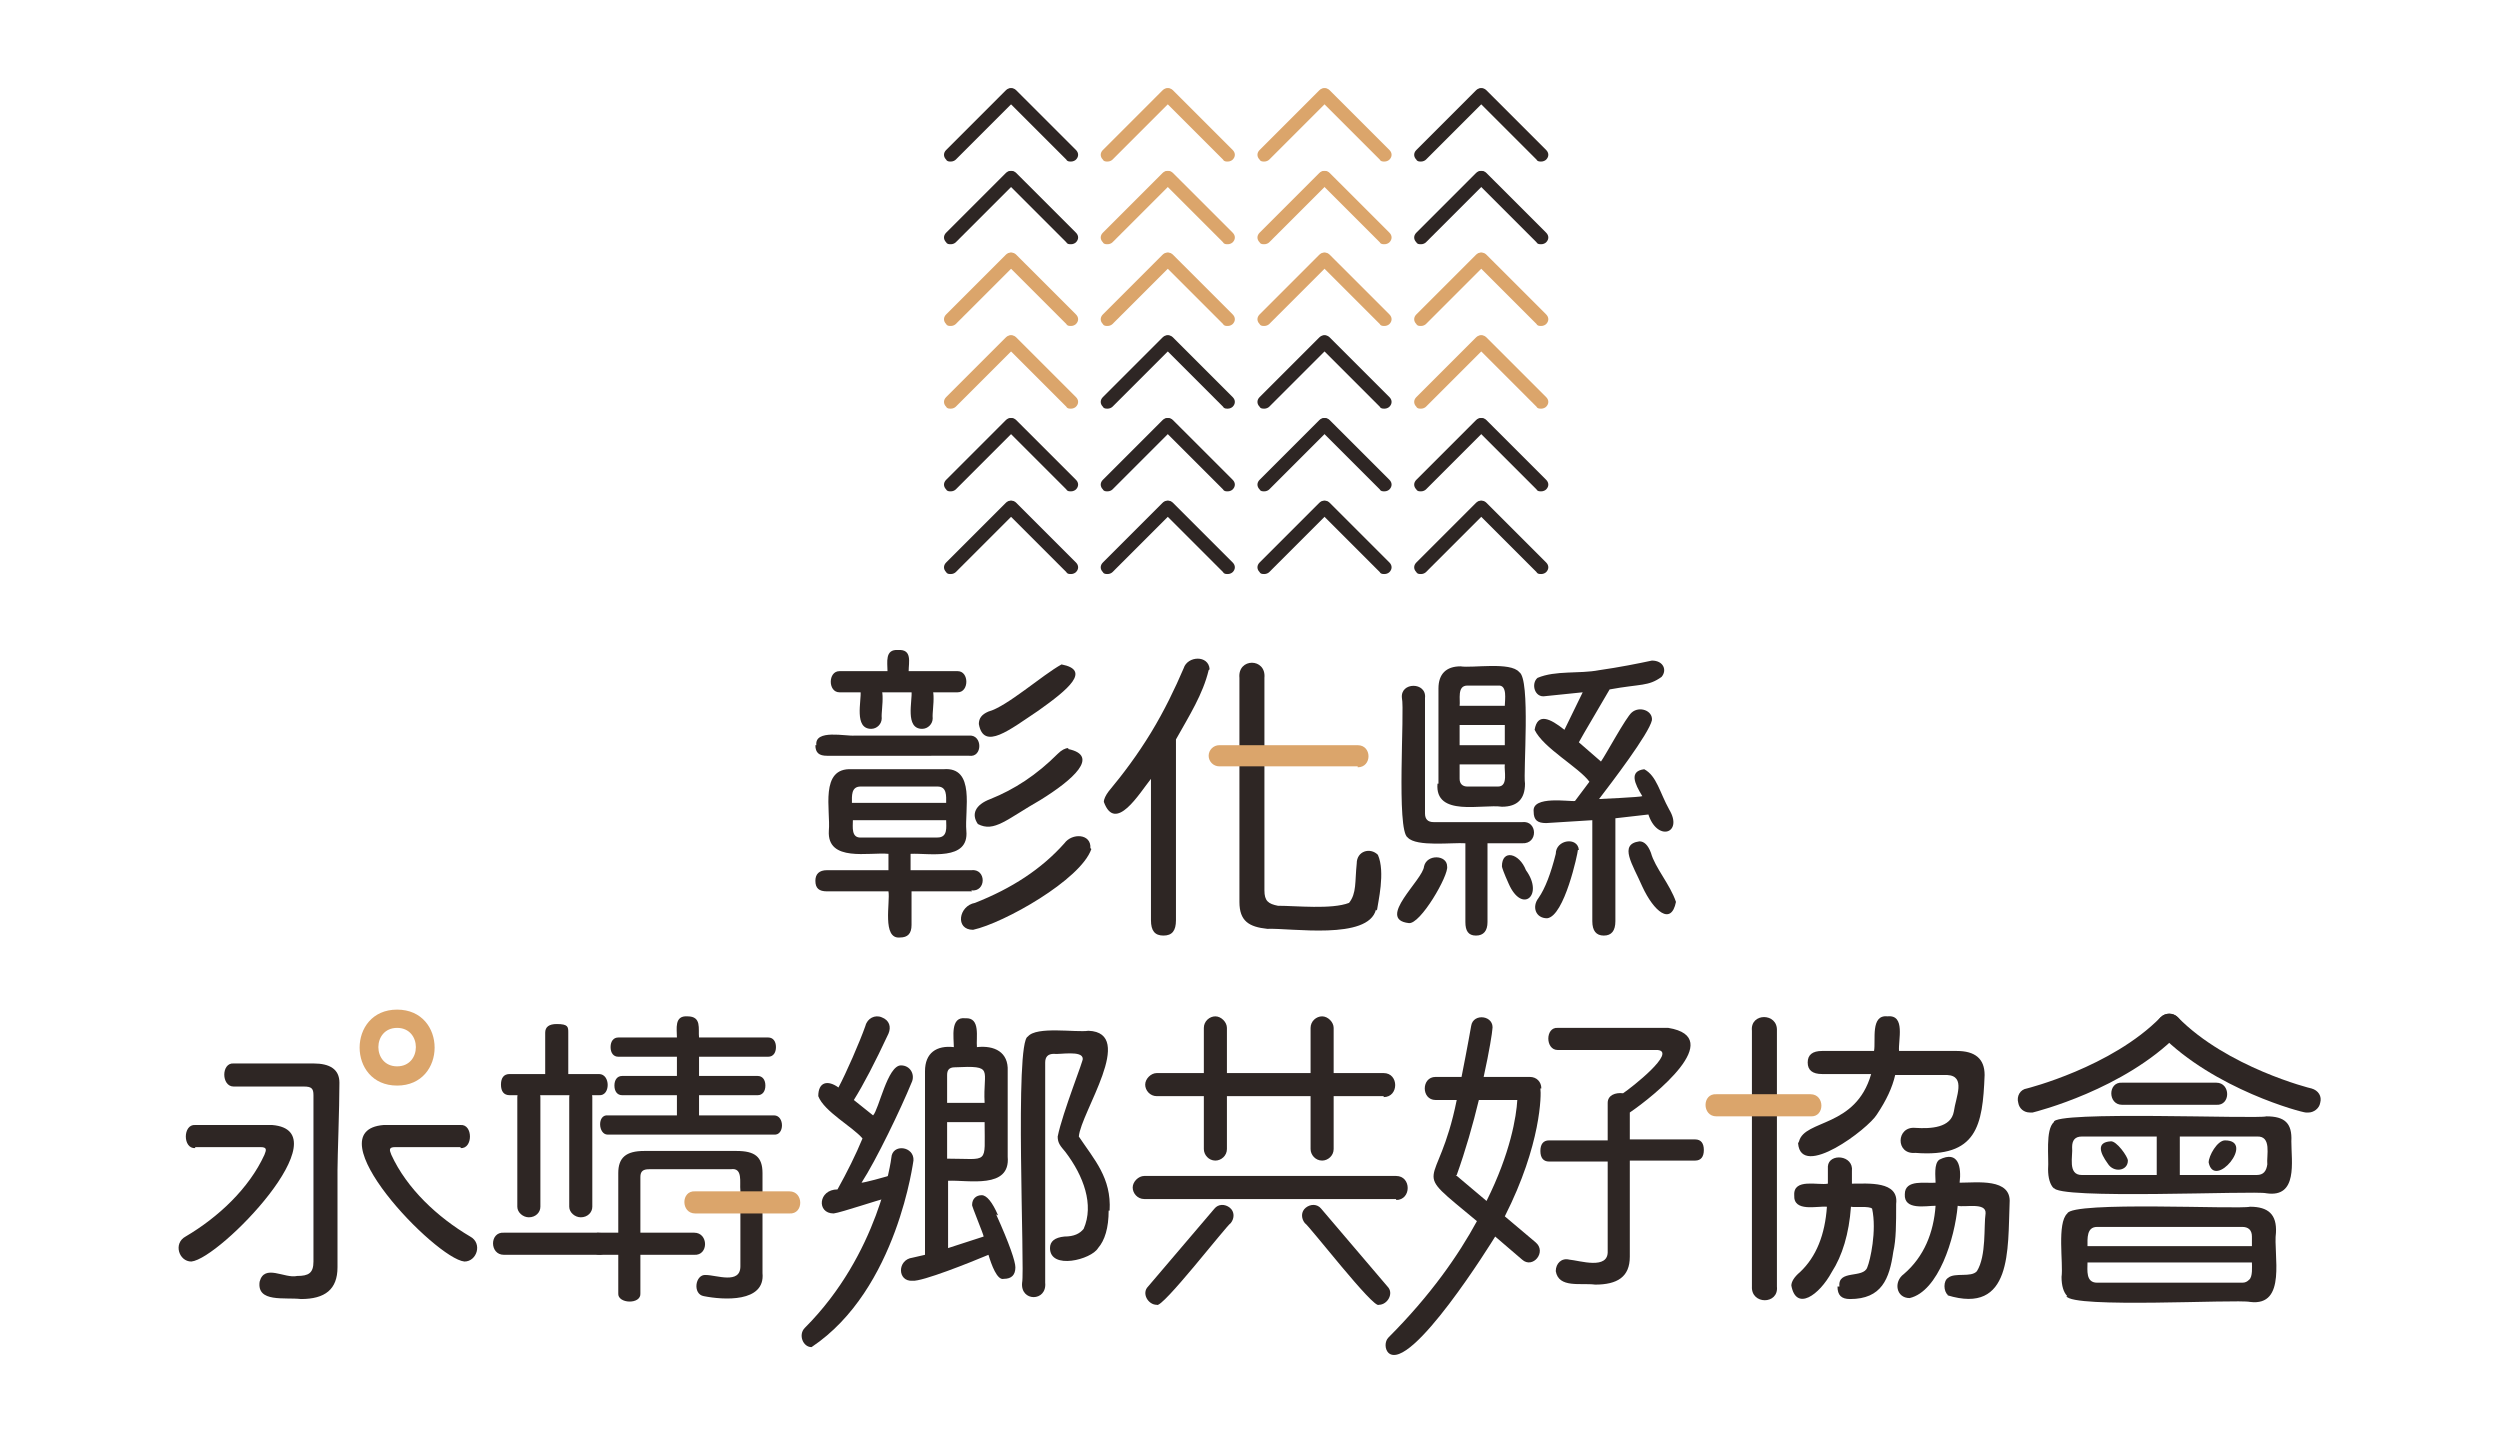 <svg xmlns="http://www.w3.org/2000/svg" id="_&#x5716;&#x5C64;_1" data-name="&#x5716;&#x5C64;_1" viewBox="0 0 260 150"><defs><style>.st0{fill:#2e2624}.st1{fill:#dba56b}</style></defs><path d="M98.9 33.9c-.2 0-.4 0-.5-.2-.3-.3-.3-.7 0-1l6.2-6.2c.3-.3.7-.3 1 0s.3.7 0 1l-6.2 6.2c-.1.1-.3.2-.5.2" class="st1"></path><path d="M111.4 33.9c-.2 0-.4 0-.5-.2l-6.2-6.2c-.3-.3-.3-.7 0-1s.7-.3 1 0l6.2 6.2c.3.3.3.7 0 1-.1.1-.3.2-.5.2M147.8 33.9c-.2 0-.4 0-.5-.2-.3-.3-.3-.7 0-1l6.2-6.2c.3-.3.7-.3 1 0s.3.7 0 1l-6.2 6.2c-.1.1-.3.2-.5.2" class="st1"></path><path d="M160.3 33.9c-.2 0-.4 0-.5-.2l-6.2-6.2c-.3-.3-.3-.7 0-1s.7-.3 1 0l6.2 6.2c.3.3.3.7 0 1-.1.1-.3.2-.5.2M98.9 42.5c-.2 0-.4 0-.5-.2-.3-.3-.3-.7 0-1l6.2-6.2c.3-.3.7-.3 1 0s.3.7 0 1l-6.2 6.2c-.1.1-.3.2-.5.2" class="st1"></path><path d="M111.4 42.5c-.2 0-.4 0-.5-.2l-6.2-6.2c-.3-.3-.3-.7 0-1s.7-.3 1 0l6.2 6.2c.3.3.3.7 0 1-.1.1-.3.2-.5.2M115.2 16.8c-.2 0-.4 0-.5-.2-.3-.3-.3-.7 0-1l6.2-6.2c.3-.3.7-.3 1 0s.3.7 0 1l-6.2 6.2c-.1.1-.3.2-.5.2" class="st1"></path><path d="M127.7 16.8c-.2 0-.4 0-.5-.2l-6.2-6.2c-.3-.3-.3-.7 0-1s.7-.3 1 0l6.2 6.2c.3.3.3.7 0 1-.1.1-.3.2-.5.2M115.2 25.4c-.2 0-.4 0-.5-.2-.3-.3-.3-.7 0-1l6.2-6.2c.3-.3.7-.3 1 0s.3.7 0 1l-6.2 6.2c-.1.1-.3.2-.5.2" class="st1"></path><path d="M127.7 25.4c-.2 0-.4 0-.5-.2L121 19c-.3-.3-.3-.7 0-1s.7-.3 1 0l6.2 6.2c.3.3.3.7 0 1-.1.1-.3.2-.5.2M115.2 33.9c-.2 0-.4 0-.5-.2-.3-.3-.3-.7 0-1l6.2-6.2c.3-.3.7-.3 1 0s.3.7 0 1l-6.2 6.2c-.1.1-.3.2-.5.2" class="st1"></path><path d="M127.7 33.9c-.2 0-.4 0-.5-.2l-6.2-6.2c-.3-.3-.3-.7 0-1s.7-.3 1 0l6.2 6.2c.3.3.3.7 0 1-.1.1-.3.2-.5.2M131.5 16.8c-.2 0-.4 0-.5-.2-.3-.3-.3-.7 0-1l6.2-6.2c.3-.3.7-.3 1 0s.3.7 0 1l-6.2 6.2c-.1.1-.3.2-.5.2" class="st1"></path><path d="M144 16.8c-.2 0-.4 0-.5-.2l-6.2-6.2c-.3-.3-.3-.7 0-1s.7-.3 1 0l6.2 6.2c.3.3.3.7 0 1-.1.1-.3.2-.5.2M131.5 25.4c-.2 0-.4 0-.5-.2-.3-.3-.3-.7 0-1l6.2-6.2c.3-.3.7-.3 1 0s.3.7 0 1l-6.2 6.2c-.1.1-.3.2-.5.2" class="st1"></path><path d="M144 25.4c-.2 0-.4 0-.5-.2l-6.2-6.2c-.3-.3-.3-.7 0-1s.7-.3 1 0l6.2 6.2c.3.3.3.7 0 1-.1.1-.3.2-.5.2M131.5 33.9c-.2 0-.4 0-.5-.2-.3-.3-.3-.7 0-1l6.2-6.2c.3-.3.7-.3 1 0s.3.7 0 1l-6.2 6.2c-.1.1-.3.2-.5.2" class="st1"></path><path d="M144 33.9c-.2 0-.4 0-.5-.2l-6.2-6.2c-.3-.3-.3-.7 0-1s.7-.3 1 0l6.2 6.2c.3.3.3.7 0 1-.1.1-.3.2-.5.2M147.8 42.5c-.2 0-.4 0-.5-.2-.3-.3-.3-.7 0-1l6.2-6.2c.3-.3.7-.3 1 0s.3.7 0 1l-6.2 6.2c-.1.1-.3.2-.5.2" class="st1"></path><path d="M160.3 42.5c-.2 0-.4 0-.5-.2l-6.2-6.2c-.3-.3-.3-.7 0-1s.7-.3 1 0l6.2 6.2c.3.3.3.7 0 1-.1.1-.3.2-.5.2" class="st1"></path><path d="M98.9 16.8c-.2 0-.4 0-.5-.2-.3-.3-.3-.7 0-1l6.2-6.2c.3-.3.7-.3 1 0s.3.7 0 1l-6.2 6.2c-.1.1-.3.2-.5.2" class="st0"></path><path d="M111.4 16.8c-.2 0-.4 0-.5-.2l-6.2-6.2c-.3-.3-.3-.7 0-1s.7-.3 1 0l6.2 6.2c.3.3.3.7 0 1-.1.1-.3.2-.5.2M98.9 51.1c-.2 0-.4 0-.5-.2-.3-.3-.3-.7 0-1l6.2-6.2c.3-.3.7-.3 1 0s.3.7 0 1l-6.2 6.2c-.1.1-.3.2-.5.2" class="st0"></path><path d="M111.4 51.1c-.2 0-.4 0-.5-.2l-6.2-6.2c-.3-.3-.3-.7 0-1s.7-.3 1 0l6.2 6.2c.3.3.3.7 0 1-.1.1-.3.2-.5.2M115.2 59.7c-.2 0-.4 0-.5-.2-.3-.3-.3-.7 0-1l6.2-6.2c.3-.3.7-.3 1 0s.3.7 0 1l-6.2 6.2c-.1.1-.3.2-.5.2" class="st0"></path><path d="M127.7 59.7c-.2 0-.4 0-.5-.2l-6.2-6.2c-.3-.3-.3-.7 0-1s.7-.3 1 0l6.2 6.2c.3.3.3.7 0 1-.1.1-.3.2-.5.2M131.5 59.7c-.2 0-.4 0-.5-.2-.3-.3-.3-.7 0-1l6.2-6.2c.3-.3.7-.3 1 0s.3.7 0 1l-6.2 6.2c-.1.1-.3.2-.5.2" class="st0"></path><path d="M144 59.7c-.2 0-.4 0-.5-.2l-6.2-6.2c-.3-.3-.3-.7 0-1s.7-.3 1 0l6.2 6.2c.3.3.3.7 0 1-.1.1-.3.2-.5.2M147.8 16.8c-.2 0-.4 0-.5-.2-.3-.3-.3-.7 0-1l6.2-6.2c.3-.3.7-.3 1 0s.3.7 0 1l-6.2 6.2c-.1.1-.3.2-.5.2" class="st0"></path><path d="M160.3 16.8c-.2 0-.4 0-.5-.2l-6.2-6.2c-.3-.3-.3-.7 0-1s.7-.3 1 0l6.2 6.2c.3.3.3.7 0 1-.1.1-.3.2-.5.2M147.8 51.1c-.2 0-.4 0-.5-.2-.3-.3-.3-.7 0-1l6.2-6.2c.3-.3.7-.3 1 0s.3.7 0 1l-6.2 6.2c-.1.1-.3.2-.5.2" class="st0"></path><path d="M160.3 51.1c-.2 0-.4 0-.5-.2l-6.2-6.2c-.3-.3-.3-.7 0-1s.7-.3 1 0l6.2 6.2c.3.3.3.7 0 1-.1.1-.3.2-.5.2M98.9 25.4c-.2 0-.4 0-.5-.2-.3-.3-.3-.7 0-1l6.2-6.2c.3-.3.7-.3 1 0s.3.7 0 1l-6.2 6.2c-.1.1-.3.2-.5.2" class="st0"></path><path d="M111.4 25.4c-.2 0-.4 0-.5-.2l-6.2-6.2c-.3-.3-.3-.7 0-1s.7-.3 1 0l6.2 6.2c.3.3.3.7 0 1-.1.1-.3.2-.5.2M98.9 59.7c-.2 0-.4 0-.5-.2-.3-.3-.3-.7 0-1l6.2-6.2c.3-.3.7-.3 1 0s.3.7 0 1l-6.2 6.2c-.1.1-.3.2-.5.2" class="st0"></path><path d="M111.4 59.7c-.2 0-.4 0-.5-.2l-6.2-6.2c-.3-.3-.3-.7 0-1s.7-.3 1 0l6.2 6.2c.3.3.3.7 0 1-.1.1-.3.2-.5.2M115.2 42.5c-.2 0-.4 0-.5-.2-.3-.3-.3-.7 0-1l6.2-6.2c.3-.3.7-.3 1 0s.3.7 0 1l-6.2 6.2c-.1.1-.3.2-.5.2" class="st0"></path><path d="M127.7 42.5c-.2 0-.4 0-.5-.2l-6.2-6.2c-.3-.3-.3-.7 0-1s.7-.3 1 0l6.2 6.2c.3.3.3.7 0 1-.1.1-.3.2-.5.2M115.2 51.1c-.2 0-.4 0-.5-.2-.3-.3-.3-.7 0-1l6.2-6.2c.3-.3.7-.3 1 0s.3.7 0 1l-6.2 6.2c-.1.1-.3.2-.5.2" class="st0"></path><path d="M127.7 51.1c-.2 0-.4 0-.5-.2l-6.2-6.2c-.3-.3-.3-.7 0-1s.7-.3 1 0l6.2 6.2c.3.3.3.7 0 1-.1.1-.3.2-.5.2M131.5 42.5c-.2 0-.4 0-.5-.2-.3-.3-.3-.7 0-1l6.2-6.2c.3-.3.7-.3 1 0s.3.7 0 1l-6.2 6.2c-.1.1-.3.2-.5.2" class="st0"></path><path d="M144 42.5c-.2 0-.4 0-.5-.2l-6.2-6.2c-.3-.3-.3-.7 0-1s.7-.3 1 0l6.2 6.2c.3.3.3.7 0 1-.1.1-.3.2-.5.2M131.5 51.1c-.2 0-.4 0-.5-.2-.3-.3-.3-.7 0-1l6.2-6.2c.3-.3.7-.3 1 0s.3.7 0 1l-6.2 6.2c-.1.1-.3.2-.5.2" class="st0"></path><path d="M144 51.1c-.2 0-.4 0-.5-.2l-6.2-6.2c-.3-.3-.3-.7 0-1s.7-.3 1 0l6.2 6.2c.3.3.3.7 0 1-.1.1-.3.2-.5.2M147.8 25.4c-.2 0-.4 0-.5-.2-.3-.3-.3-.7 0-1l6.2-6.2c.3-.3.7-.3 1 0s.3.7 0 1l-6.2 6.2c-.1.1-.3.2-.5.2" class="st0"></path><path d="M160.3 25.4c-.2 0-.4 0-.5-.2l-6.2-6.2c-.3-.3-.3-.7 0-1s.7-.3 1 0l6.2 6.2c.3.3.3.7 0 1-.1.1-.3.2-.5.2M147.8 59.7c-.2 0-.4 0-.5-.2-.3-.3-.3-.7 0-1l6.2-6.2c.3-.3.7-.3 1 0s.3.7 0 1l-6.2 6.2c-.1.1-.3.2-.5.2" class="st0"></path><path d="M160.3 59.7c-.2 0-.4 0-.5-.2l-6.2-6.2c-.3-.3-.3-.7 0-1s.7-.3 1 0l6.2 6.2c.3.3.3.7 0 1-.1.1-.3.2-.5.2M62.3 111.7c1.2 0 1.2 2.3 0 2.2H53c-.6 0-.9-.4-.9-1.1s.3-1.1.9-1.1h3.7v-4.3q0-.9 1.2-.9c1.2 0 1.2.3 1.2.9v4.3h3.3Z" class="st0"></path><path d="M80.5 116c1.1 0 1.1 2.1 0 2H63.2c-1 0-1.1-2.1 0-2h7.2v-2.1h-5.7c-.5 0-.8-.4-.8-1s.3-1 .8-1h5.7v-2h-6.1c-.5 0-.8-.4-.8-1s.3-1 .8-1h6.1c0-.9-.3-2.3 1.1-2.2 1.5 0 1.1 1.3 1.2 2.2h7.2c.5 0 .8.4.8 1s-.3 1-.8 1h-7.2v2h6.1c.5 0 .8.4.8 1s-.3 1-.8 1h-6.1v2.1zM76.5 119.7H67c-1.9 0-2.7.7-2.7 2.3v12.5c-.1 1.1 2.4 1.2 2.3 0v-12.1c0-.6.3-.8.9-.8H76c1.3-.2.9 1.4 1 2.2v7.9c0 1.9-2.5.9-3.6.9-1.1-.1-1.4 2-.2 2.2 2 .4 6.4.7 6.1-2.4V122c0-1.7-.8-2.3-2.7-2.3Z" class="st0"></path><path d="M72.2 130.5h-9.8c-1.5 0-1.5-2.4 0-2.3h9.8c1.5 0 1.5 2.4 0 2.3" class="st0"></path><path d="M62.2 130.5h-9.8c-1.5 0-1.5-2.4 0-2.3h9.8c1.5 0 1.5 2.4 0 2.3M55 126.6c-.6 0-1.2-.5-1.2-1.1v-11.4c0-.6.5-1.1 1.2-1.1s1.2.5 1.2 1.1v11.4c0 .6-.5 1.1-1.2 1.1M60.4 126.6c-.6 0-1.2-.5-1.2-1.1v-11.4c0-.6.5-1.1 1.2-1.1s1.2.5 1.2 1.1v11.4c0 .6-.5 1.1-1.2 1.1M20.3 119.4c-1.3.1-1.3-2.5 0-2.4h8c7.4.6-5.4 13.9-8.4 14.2-1.3 0-1.9-1.9-.6-2.6 3.4-2 6.6-5 8.2-8.5.2-.5.3-.8-.4-.8h-6.8ZM47.9 119.4c1.3.1 1.3-2.5 0-2.4h-8c-7.4.6 5.4 13.9 8.4 14.2 1.3 0 1.9-1.9.6-2.6-3.4-2-6.6-5-8.2-8.5-.2-.5-.3-.8.4-.8h6.8Z" class="st0"></path><path d="M32.6 110.6c1.7 0 2.7.6 2.7 2 0 2.7-.2 7.7-.2 9.1v10.1c0 2.3-1.3 3.3-3.8 3.3-1.7-.2-4.6.4-4.3-1.8.5-1.9 2.6-.3 3.9-.6 1.2 0 1.7-.3 1.7-1.5v-17.3c0-.7-.2-.9-1-.9h-7.3c-1.3 0-1.3-2.5 0-2.4zM191.3 133.8c-.2-1.8 2.5-.8 2.9-2 .3-.7 1-3.8.5-6.1-.3-.3-1.8-.1-2.2-.2-.2 2.8-.9 5.1-2 6.8-1.3 2.4-3.7 4.1-4.2 1.4 0-.4.3-.9.9-1.4 1.7-1.6 2.6-3.9 2.8-6.8-1-.1-3.5.6-3.4-1.2-.1-1.8 2.5-1 3.5-1.2v-1.8c.1-1.4 2.7-1.2 2.5.5v1.3c1.7 0 4.9-.3 4.6 2.1 0 2.1 0 3.7-.3 5-.4 2.8-1.2 4.9-4.5 4.9-.9 0-1.3-.4-1.3-1.3ZM202.6 134.7c-.5-.4-.5-1.5 0-1.8.7-.6 2.4 0 3-.7 1-1.6.7-4.7.9-6 .1-1.2-2.2-.6-2.9-.8-.3 3.4-2 8.9-5 9.6-1.4 0-1.7-1.7-.6-2.5 2.1-1.8 3.1-4.3 3.3-7.1-1 0-3.3.5-3.2-1.2 0-1.6 2.2-1.1 3.2-1.2 0-.6-.2-2 .4-2.4 2-1 2.3.8 2.1 2.4 1.8 0 5.4-.5 5.2 2.1-.2 4.8.3 11.7-6.5 9.6ZM182.2 133.8v-26.6c-.2-1.9 2.7-1.9 2.6 0v26.6c.2 1.9-2.7 1.9-2.6 0" class="st0"></path><path d="M187.1 118.7c.6-2.3 5.9-1.4 7.5-7h-5.1q-1.5 0-1.5-1.2t1.5-1.2h5.4c.2-1.1-.4-3.8 1.4-3.6 1.9-.2 1.1 2.5 1.2 3.6h6c1.9 0 2.9.8 2.9 2.5-.2 5.3-.8 8.6-7.2 8.1-2.1.2-2-2.8 0-2.6 1.6.1 3.7 0 4-1.7.2-1.5 1.3-3.7-.7-3.8h-5.4c-.3 1.3-.9 2.6-1.9 4.1-.9 1.5-7.9 6.8-8.2 3ZM169.5 130.7c0 2.1-1.3 2.9-3.6 2.9-1.5-.2-3.8.4-4.1-1.4 0-.8.6-1.4 1.4-1.2 1.1.1 4.1 1.1 4-.9v-9.3h-6.1c-.6 0-.9-.4-.9-1.1s.3-1.1.9-1.1h6.1v-3.9c0-.8.8-1.1 1.6-1 .9-.6 5.6-4.3 3.6-4.5H162c-1.3 0-1.3-2.4 0-2.3h11.5c6.1 1-1.5 7.1-4 8.8v2.8h6.8c.6 0 .9.4.9 1.1s-.3 1.1-.9 1.1h-6.8v9.9Z" class="st0"></path><path d="M160.3 113.2c0-.7-.5-1.2-1.2-1.2h-4.8c.6-2.7.9-4.7.9-4.9.3-1.5-2-1.8-2.2-.4 0 0-.4 2.3-1 5.3h-2.7c-1.5 0-1.5 2.4 0 2.4h2.2c-2 9.9-5.1 6.6 2.1 12.6-1.9 3.5-4.8 7.7-9.2 12.1-.4.4-.4 1.2 0 1.6 2.3 2.1 10.8-11.6 11.1-12.1l2.8 2.4c1.1 1 2.6-.8 1.4-1.8l-3.2-2.7c3.8-7.5 3.8-12.7 3.7-13.3Zm-8.8 9c.9-2.5 1.7-5.3 2.3-7.8h4c-.1 1.7-.7 5.5-3.2 10.5l-3.2-2.7ZM120.3 135.7c-.9 0-1.6-1.2-.9-1.9l6.9-8.1c.4-.5 1.1-.5 1.6-.1s.5 1.1.1 1.6c-.4.2-7.2 9-7.7 8.5M143.4 135.7c.9 0 1.6-1.2.9-1.9l-6.9-8.1c-.4-.5-1.1-.5-1.6-.1s-.5 1.1-.1 1.6c.4.2 7.2 9 7.7 8.5M143.9 114h-23.6c-.7 0-1.2-.6-1.2-1.2s.6-1.2 1.2-1.2h23.6c1.6 0 1.6 2.5 0 2.5Z" class="st0"></path><path d="M126.4 120.7c-.7 0-1.2-.6-1.2-1.2v-12.6c0-.7.6-1.2 1.2-1.2s1.2.6 1.2 1.2v12.6c0 .7-.6 1.2-1.2 1.2M137.5 120.7c-.7 0-1.2-.6-1.2-1.2v-12.6c0-.7.6-1.2 1.2-1.2s1.2.6 1.2 1.2v12.6c0 .7-.6 1.2-1.2 1.2M145.2 124.7H119c-.7 0-1.2-.6-1.2-1.2s.6-1.2 1.2-1.2h26.2c1.6 0 1.6 2.5 0 2.5ZM84.4 140.1c-.9 0-1.4-1.3-.7-2 7.7-7.7 9-17.6 9-17.7.1-1.5 2.4-1.2 2.3.3 0-.2-1.6 13.4-10.6 19.4" class="st0"></path><path d="M91.9 124.7c-.3 0-4.4 1.4-5.2 1.5-1.8 0-1.6-2.5.4-2.5 1-1.8 1.9-3.6 2.6-5.3-1-1.2-4-2.8-4.6-4.4 0-1.5 1-1.7 2.1-.9.8-1.5 2.2-4.7 2.8-6.4.2-.8 1-1.2 1.7-.9.8.3 1 1 .7 1.7q-2.1 4.5-3.6 6.9l2 1.6c.6-.6 1.5-5.2 2.9-5.2 1 0 1.5 1 1.1 1.8-1.1 2.7-3.7 8.1-5.2 10.4.3 0 2.5-.6 2.8-.7l-.5 2.2Zm11.7 1.6c1.4 3.1 2 4.9 2 5.5q0 1.2-1.2 1.2c-.7.2-1.3-1.5-1.6-2.5-1.9.8-6.9 2.8-7.9 2.7-1.6.1-1.6-2.2 0-2.4l1.3-.3v-19.1c0-1.9 1.2-2.7 3-2.5 0-1-.4-3.2 1.2-3 1.6-.1 1.1 2 1.2 3 1.8-.2 3.3.5 3.2 2.5v8.9c.3 3.4-4.1 2.4-6.2 2.5v7l3.7-1.2c0-.2-1.3-3.3-1.2-3.3 0-.6.4-1 1-1 .5 0 1.1.7 1.7 2.1Zm-5.1-11.6h3.9c-.2-3.5 1.1-3.9-3.1-3.7-.6 0-.8.3-.8.8zm0 5.8c4.4 0 3.9.7 3.9-3.8h-3.9zm16.8 5.4c0 1.8-.4 3.1-1.1 3.9-.7 1.2-5 2.3-5 0q0-1.05 1.5-1.2c1 0 1.6-.3 2-.8 1.1-2.5 0-5.5-1.9-8-.5-.6-.8-.9-.8-1.6.5-2.5 2.8-8.2 2.6-8.1 0-.9-2.5-.4-3-.5q-.9 0-.9.9v22.9c.2 2-2.6 2-2.4 0 .3-1.3-.8-25.1.6-25.6.9-1.1 5-.4 6.3-.6 5 .2-.8 8.5-1 11 1.6 2.4 3.4 4.3 3.2 7.7ZM211.1 115.7c-.6 0-1.1-.4-1.2-1-.2-.7.2-1.4.9-1.5 0 0 8.8-2.2 13.9-7.4.5-.5 1.3-.5 1.8 0s.5 1.3 0 1.8c-5.6 5.7-14.7 8-15.1 8.1z" class="st0"></path><path d="M240.1 115.7h-.3c-.4 0-9.5-2.4-15.1-8.1-.5-.5-.5-1.3 0-1.8s1.3-.5 1.8 0c5.1 5.2 13.8 7.4 13.9 7.4.7.2 1.1.8.9 1.5-.1.6-.7 1-1.2 1M213.6 123.6c-.4-.4-.6-1.1-.6-2 .1-1.2-.3-4.1.6-4.9-.1-1.2 21.2-.3 22.1-.6 1.9 0 2.7.7 2.6 2.6 0 2.1.7 5.9-2.6 5.4-1.1-.3-22 .7-22.1-.6Zm1.4 11.2c-.4-.4-.6-1.1-.6-2 .2-1.4-.5-5.6.6-6.6.5-1.3 17.8-.4 19-.7 1.9 0 2.8.8 2.7 2.7-.3 2.2 1.2 7.7-2.7 7.2-1.4-.3-18.5.7-19.1-.6Zm9.3-16.6h-7.8c-.7 0-1 .4-1 1.1.1.9-.5 2.9 1 2.9h7.8zm9.9 10.4c0-.7-.4-1-1-1h-15.1c-1.1 0-1 1.2-1 2h17.1zm-.3 4.5c.4-.3.3-1.4.3-1.8h-17.1c0 .8-.2 2.1 1 2.1h15.1c.3 0 .5-.1.7-.3M219.2 121c-.8-1.1-1.2-2.2.3-2.3.6-.1 1.8 1.6 1.8 2 0 1.1-1.5 1.3-2.1.3m16.6.1c-.1-.9.5-3-1.1-2.9h-8v4h8c.7 0 1-.4 1.1-1.1m-6.1-.2c0-.7.9-2.3 1.7-2.3 3.2 0-1.1 5.2-1.7 2.3m.8-6h-9.8c-1.5 0-1.5-2.4 0-2.3h9.8c1.5 0 1.5 2.4 0 2.3M150.5 90.1c.2.9-2.8 6.1-4 5.9-3.4-.4 1.5-4.5 1.6-5.9.3-1.3 2.4-1.2 2.4 0m4.2-2.4v8.2c0 .9-.4 1.4-1.2 1.4s-1.1-.5-1.1-1.4v-8.2c-1.3-.1-5.1.4-6-.6-1.2-.7-.3-13.2-.6-14.5-.2-1.7 2.6-1.7 2.4 0v12q0 .9.9.9h9.2c1.6-.2 1.7 2.3 0 2.2h-3.7Zm-5.1-6.2v-9.9c0-1.5.8-2.3 2.3-2.3 1.2.2 5.2-.5 6.1.6 1.2.7.4 10.4.6 11.6q0 2.4-2.4 2.4c-2-.3-7 1.1-6.7-2.4Zm2.2-8.1h4.7c0-.6.3-2.2-.7-2.1h-3.2c-1.1 0-.7 1.5-.8 2.1m0 2v2.1h4.7v-2.1zm0 5.6c0 .5.3.8.8.8h3.2c1.1 0 .6-1.7.7-2.3h-4.7v1.6Zm6.9 9.5c1.9 2.6-.4 4.6-1.8 1.4-.5-1.1-.7-1.7-.7-1.8 0-1.8 1.8-1.4 2.5.4m12.8-5.8-3.5.4v10.7q0 1.5-1.2 1.5t-1.2-1.5V85.3l-4.8.3c-.9 0-1.3-.3-1.3-1.2-.2-1.7 3.8-1 4.3-1.1l1.5-2c-1.1-1.5-4.8-3.5-5.7-5.4.3-1.8 1.6-1.2 3.1 0l1.9-3.9-3.9.4c-1.1.2-1.5-1.3-.8-1.9 1.9-.8 4.3-.4 6.4-.8 2.1-.3 4.1-.7 5.5-1 1.2 0 1.6 1 1 1.7-1.4 1-2.1.7-5.4 1.3-1.5 2.6-2.6 4.4-3.2 5.5l2.3 2c.5-.7 2.6-4.6 3.2-5.1.8-.7 2.2-.2 2.1.8-.3 1.4-4.2 6.5-5.5 8.2 0 0 4.4-.2 4.5-.3-.8-1.3-1.4-2.6.2-2.8 1.3.7 1.6 2.4 2.6 4.2 1.5 2.5-1.3 3.4-2.2.4Zm-7.4 3.7c0 .3-1.4 6.9-3.2 7.1-1.2 0-1.6-1.2-.9-2.1.7-1 1.3-2.6 1.8-4.6 0-1.5 2.3-1.8 2.4-.4Zm10.2 5.4c-.5 2.5-2.3 1-3.5-1.6-1-2.3-2.5-4.4-.3-4.7q.75 0 1.2 1.2c.4 1.5 2 3.3 2.6 5.1M125.7 69.7c-.6 2.5-2 4.7-3.4 7.2v18.8c0 1.1-.4 1.6-1.3 1.6s-1.3-.5-1.3-1.6V81c-1.2 1.5-3.7 5.7-4.9 2.4 0-.3.2-.7.5-1.1 1.5-1.8 3-3.8 4.4-6.1s2.5-4.6 3.4-6.7c.4-1.3 2.6-1.4 2.7.1Zm17.4 24.9c-.8 3.2-8.8 1.9-11.3 2-1.9-.2-2.9-.8-2.9-2.8V70.5c-.2-2.1 2.8-2.1 2.6 0v22.1c0 1.1.4 1.4 1.4 1.6 1.9 0 5.6.4 7.4-.3.8-1 .6-2.2.8-4.1 0-1.3 1.4-1.7 2.2-.9.8 1.8 0 5-.1 5.8Z" class="st0"></path><path d="M141.2 79.7h-14.4c-.6 0-1.1-.5-1.1-1.1s.5-1.1 1.1-1.1h14.4c1.5 0 1.5 2.3 0 2.3Z" class="st1"></path><path d="M84.9 77.5c-.2-1.7 3.1-.9 4-1h11.9c1.4-.1 1.4 2.3 0 2.1H86c-.8 0-1.2-.3-1.2-1.1Zm16.2 15.2h-6.3v3.5c0 .9-.4 1.3-1.2 1.3-1.9.2-1-3.7-1.2-4.8H86c-.8 0-1.2-.3-1.2-1.1 0-.7.4-1.1 1.2-1.1h6.4v-1.7c-2-.2-6.4.9-6.2-2.4.2-2.1-1-6.6 2.4-6.4h9.5c3.4-.3 2.2 4.3 2.4 6.4.3 3.2-3.9 2.3-5.8 2.4v1.7h6.3c1.6-.2 1.6 2.3 0 2.1Zm-12.4-9.2h9.7c0-.7.1-1.7-.9-1.7h-8c-1 0-.9 1-.9 1.7Zm.8 3.6h8c1.1 0 .9-1.1.9-1.8h-9.7c0 .7-.2 1.9.9 1.8Zm24 1.2c-1.1 3.2-9.1 7.7-12.3 8.4-1.9 0-1.5-2.5.2-2.8 3.8-1.5 6.9-3.5 9.3-6.2.8-1.1 2.8-1 2.7.5Zm-2.4-10.4c3.3.7.5 3.2-2.9 5.3-3.5 2-4.8 3.4-6.5 2.5-.7-1-.3-2 1.3-2.6 2.5-1 4.8-2.5 7-4.7.4-.4.8-.6 1.1-.6Zm-9.3-2.6c0-.6.3-1 1-1.3 1.9-.5 5.6-3.8 7.6-4.9 3.1.6.7 2.6-2.4 4.8-3 2-5.7 4.2-6.2 1.4M99.6 69.8c1.2 0 1.2 2.2 0 2.2H87.3c-1.2 0-1.2-2.2 0-2.2h5c0-.9-.3-2.3 1.1-2.2 1.5-.1 1.1 1.3 1.1 2.2h5Z" class="st0"></path><path d="M95.9 75.8c-1.8 0-1-2.9-1.1-3.9 0-.6.5-1.1 1.1-1.1 1.8 0 1 2.9 1.1 3.9 0 .6-.5 1.1-1.1 1.1M90.6 75.8c-1.8 0-1-2.9-1.1-3.9 0-.6.5-1.1 1.1-1.1 1.8 0 1 2.9 1.1 3.9 0 .6-.5 1.1-1.1 1.1" class="st0"></path><path d="M82.1 126.2h-9.8c-1.5 0-1.5-2.4 0-2.3h9.8c1.5 0 1.5 2.4 0 2.3M41.3 112.9c-5.2 0-5.2-7.9 0-7.9s5.2 7.9 0 7.9m0-6c-2.6 0-2.6 4 0 4s2.6-4 0-4M188.3 116.1h-9.8c-1.5 0-1.5-2.4 0-2.3h9.8c1.5 0 1.5 2.4 0 2.3" class="st1"></path></svg>